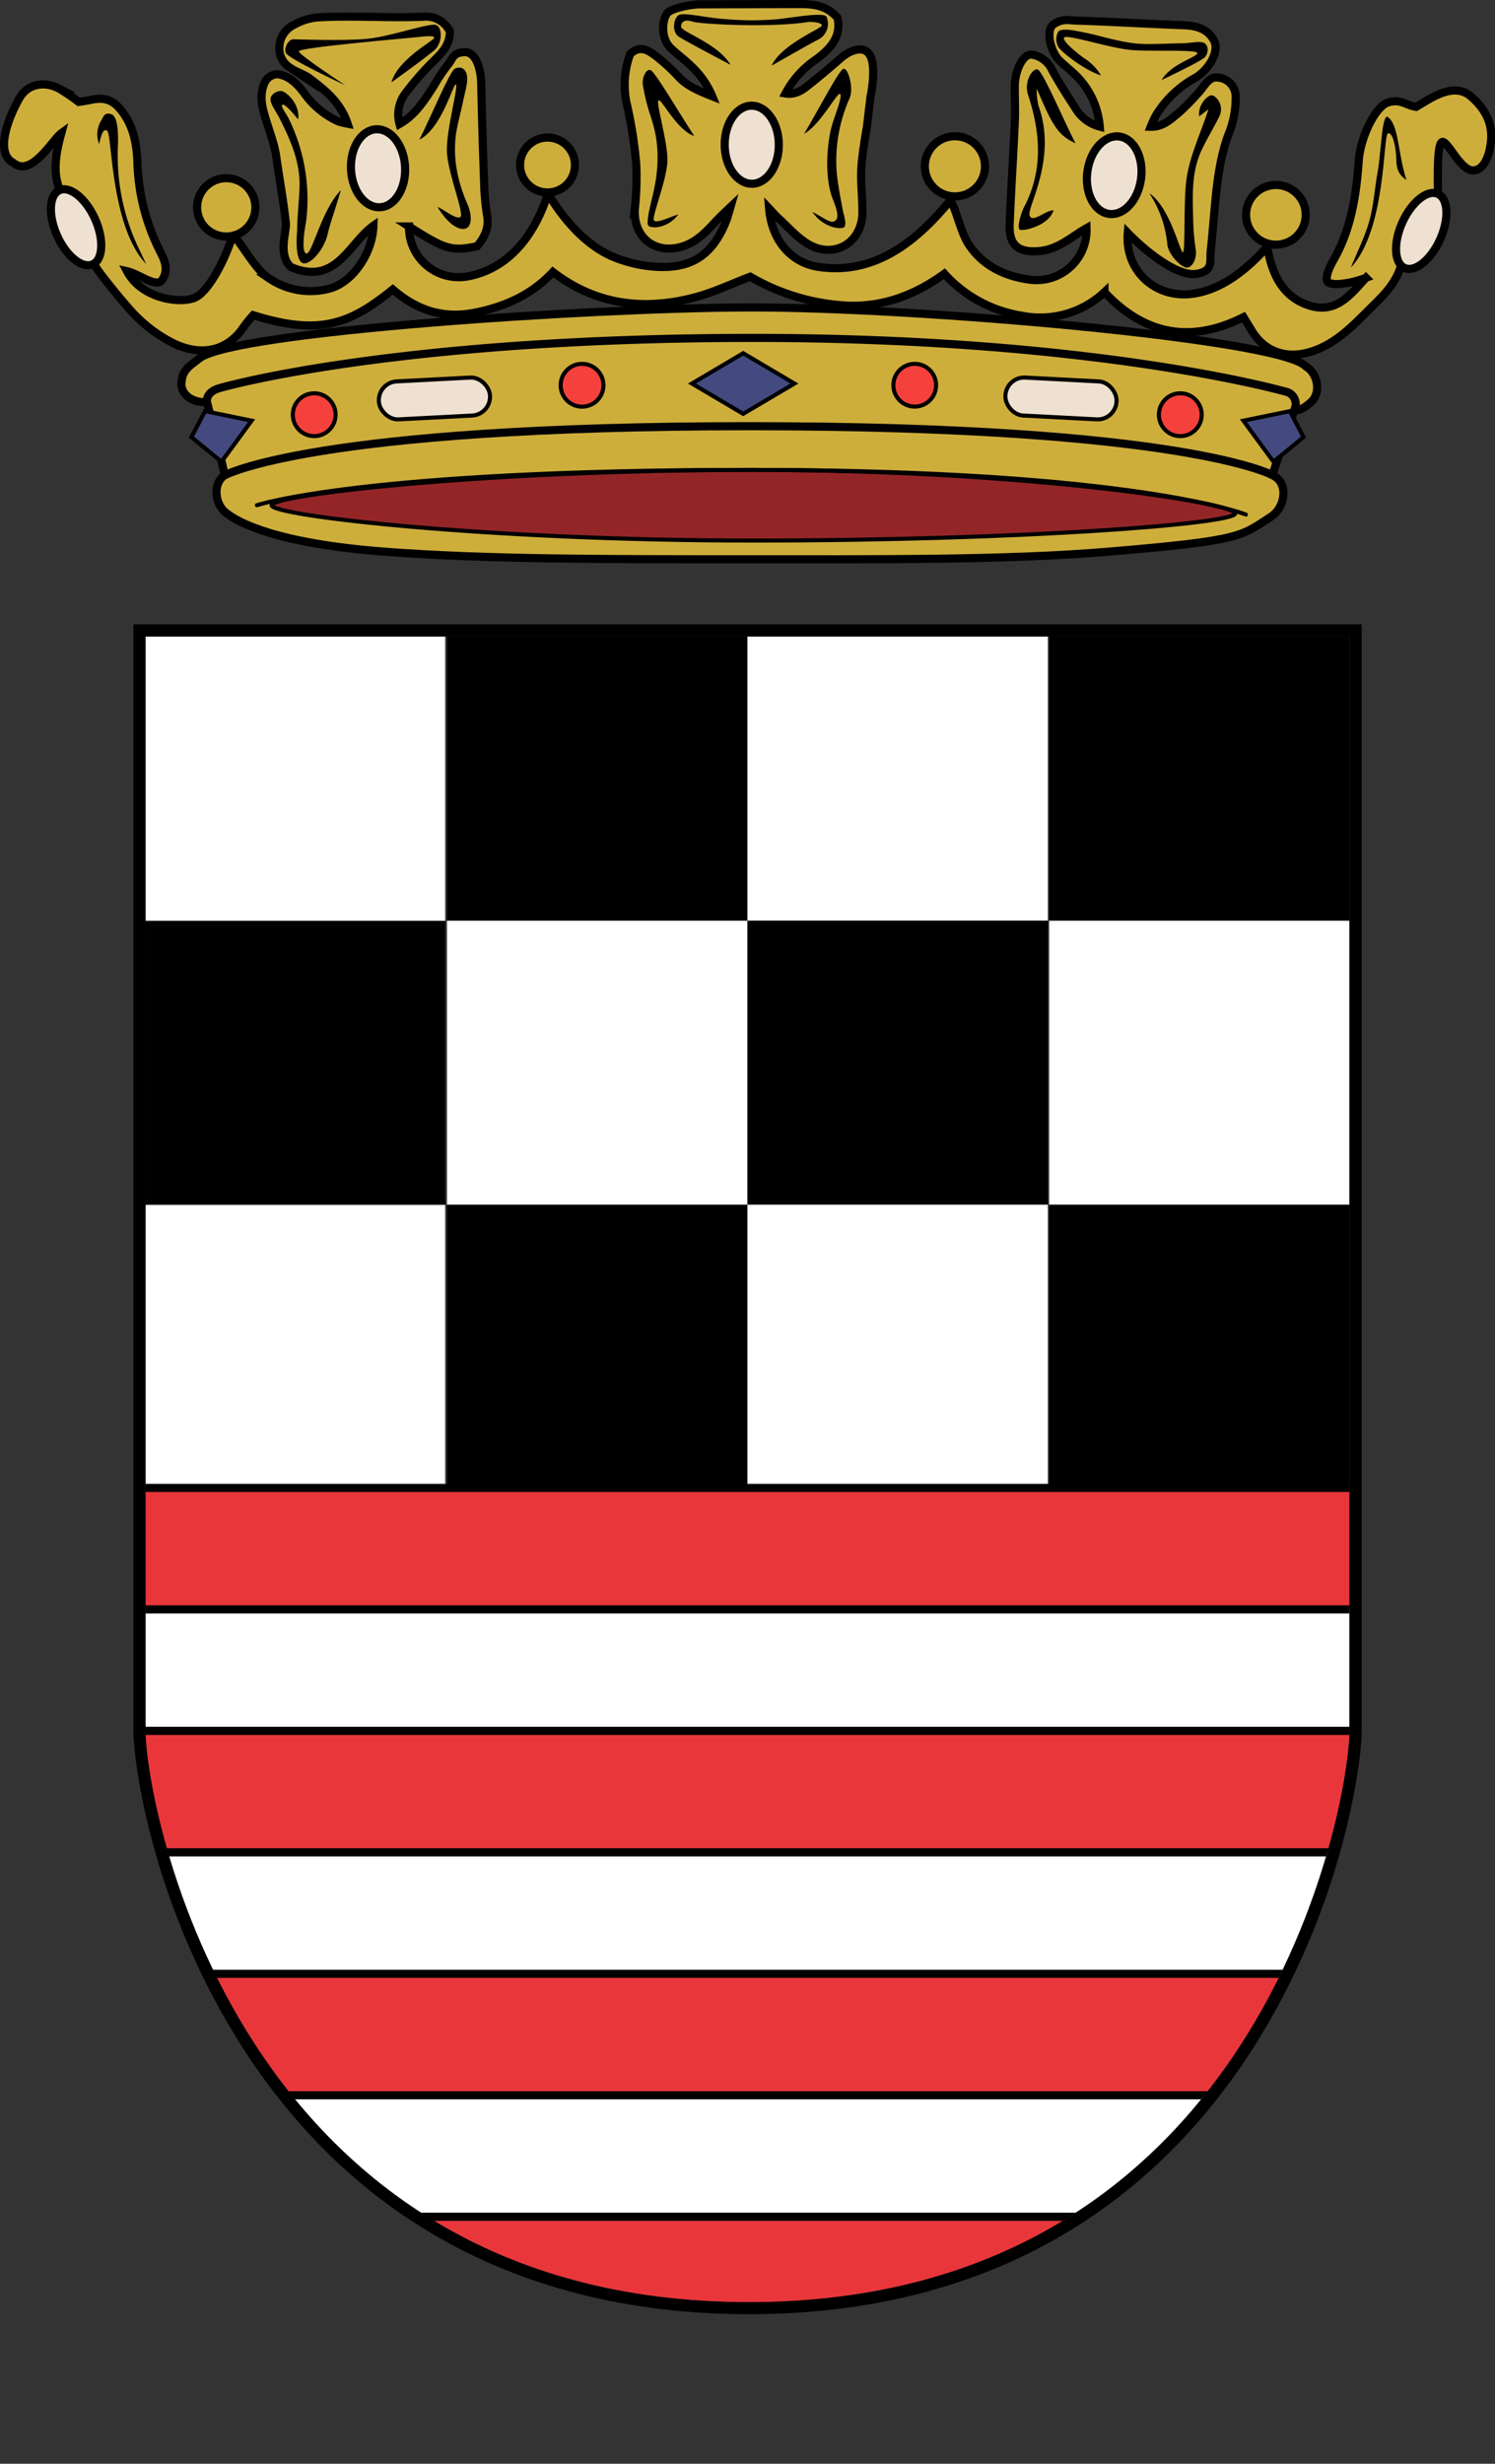 <?xml version="1.0" encoding="UTF-8"?> <svg xmlns="http://www.w3.org/2000/svg" xmlns:xlink="http://www.w3.org/1999/xlink" viewBox="0 0 368.32 606.64"><rect x="0" y="0" width="368.32" height="606.64" fill="#333333" stroke="none"/><defs><style>.cls-1,.cls-8,.cls-9{fill:none;}.cls-2{clip-path:url(#clip-path);}.cls-3,.cls-5{fill:#fff;}.cls-4{fill:#e9363b;}.cls-10,.cls-11,.cls-12,.cls-13,.cls-4,.cls-5,.cls-6{stroke:#000;}.cls-10,.cls-11,.cls-12,.cls-13,.cls-4,.cls-5,.cls-6,.cls-7,.cls-8,.cls-9{stroke-miterlimit:10;}.cls-10,.cls-4,.cls-5,.cls-6,.cls-8{stroke-width:2px;}.cls-6{fill:#ceae3b;}.cls-7{fill:#942527;}.cls-7,.cls-8,.cls-9{stroke:#010103;}.cls-9{stroke-linecap:round;}.cls-10,.cls-13{fill:#efe1d1;}.cls-11{fill:#444a7f;}.cls-12{fill:#f5413c;}</style><clipPath id="clip-path"><path class="cls-1" d="M35.83,156.72H332.44V426.21c0,17.92-21.66,140.64-148,140.64S35.83,444.36,35.83,426.21Z"></path></clipPath></defs><title>Recurso 1</title><g id="Capa_2" data-name="Capa 2"><g id="Capa_1-2" data-name="Capa 1"><g class="cls-2"><rect x="110.13" y="156.71" width="74.01" height="69.99"></rect><rect class="cls-3" x="35.67" y="156.74" width="74.01" height="69.99"></rect><rect x="258.48" y="156.71" width="74.01" height="69.99"></rect><rect class="cls-3" x="184.14" y="156.71" width="74.01" height="69.99"></rect><rect class="cls-3" x="110.13" y="226.7" width="74.01" height="69.99"></rect><rect x="35.67" y="226.73" width="74.01" height="69.99"></rect><rect class="cls-3" x="258.48" y="226.7" width="74.01" height="69.99"></rect><rect x="184.14" y="226.7" width="74.01" height="69.99"></rect><rect x="110.13" y="296.62" width="74.01" height="69.99"></rect><rect class="cls-3" x="35.67" y="296.66" width="74.01" height="69.99"></rect><rect x="258.48" y="296.62" width="74.01" height="69.99"></rect><rect class="cls-3" x="184.14" y="296.62" width="74.01" height="69.99"></rect><rect class="cls-4" x="29.64" y="366.36" width="323.81" height="29.91"></rect><rect class="cls-5" x="29.64" y="396.27" width="323.81" height="29.91"></rect><rect class="cls-4" x="29.64" y="426.18" width="323.81" height="29.91"></rect><rect class="cls-5" x="29.64" y="456.09" width="323.81" height="29.91"></rect><rect class="cls-4" x="29.64" y="486" width="323.81" height="29.91"></rect><rect class="cls-5" x="29.64" y="515.91" width="323.81" height="29.91"></rect><rect class="cls-4" x="29.64" y="545.82" width="323.81" height="29.91"></rect><rect class="cls-5" x="29.64" y="575.73" width="323.81" height="29.91"></rect></g><path d="M332.48,156.72V426.21c0,17.92-21.66,140.64-148,140.64S35.87,444.36,35.87,426.21V156.72H332.48m3-3H32.87V426.21c0,7.72,4.66,43.71,27.42,78.76,12.39,19.08,27.92,34.23,46.15,45,22.22,13.16,48.47,19.84,78.05,19.84s55.8-6.69,77.95-19.88c18.18-10.82,33.64-26,45.94-45.1,22.5-34.92,27.1-70.93,27.1-78.66V153.72Z"></path><path class="cls-6" d="M184.4,75.7c-38.83.1-126.5,5.9-135.2,12.49-2.61,2-4.51,3-4.51,6.63.4,3.8,5.26,4.58,6.28,4,0,0,4.54,18.11,4.36,18.23-2.93,1.89-2.49,7.18.45,9.28,2.93,2.36,12.39,7.48,39,9.51,24.6,1.88,54.55,1.87,87.63,1.87s65.37.26,90.65-1.87c33-2.78,32.5-3.71,40.09-8.63,3.55-2.31,4.4-8.37.39-10.16-.2-.09,5.38-16.21,5.38-16.21,1,.59,3-.78,4.25-2,2.2-2.12,1.65-6.77-1.48-8.65C315.38,83.45,225.9,75.59,184.4,75.7Z"></path><path class="cls-7" d="M304.34,126.42c0,2.58-53.16,6.68-118.72,6.68S66.9,127,66.9,124.4s53.15-8.7,118.72-8.7C252.76,115.7,304.34,123.85,304.34,126.42Z"></path><path class="cls-8" d="M51,98.82s-.4-2.23,3.05-3.24S99.92,83.2,185.62,83.2,317.31,96.59,317.31,96.59a3.19,3.19,0,0,1,1.63,4.25"></path><path class="cls-8" d="M55.33,117.05s21.59-12.11,129.27-12.11,129,12.11,129,12.11"></path><path class="cls-9" d="M63.29,124.4s25.95-8.7,121.16-8.7,122.5,11,122.5,11"></path><path class="cls-6" d="M213.57,31.32s-1.12,6.17-1.35,9.88.26,7.34.25,11c0,7.68-7.14,11.8-13.65,7.73-2.65-1.66-4.79-4.16-7.14-6.3-.68-.62-1.28-1.33-2.2-2.3.63,7.84,5.4,13.36,12.12,14.38,14.07,2.14,24.45-6.54,32.56-16.4,1.7,3,2.48,7.91,4.65,11.11,3.51,5.18,9,7.67,14.87,8.44a12.32,12.32,0,0,0,14-12.68c-3.72,2.09-6.87,5.18-11.51,5.62-5.2.49-7.61-1.29-7.42-6.52.32-8.33.89-16.65,1.26-25,.13-3,0-6,0-9,0-3.78,2-8.19,4.3-7.82a6.7,6.7,0,0,1,4.89,3.79C261,20.53,263,23.63,265,26.72a9.76,9.76,0,0,0,5.95,4.46,20,20,0,0,0-6.7-13.38c-1.11-1-2.32-2-3.35-3-2.21-2.35-3.32-7.52-1.29-8.85s3.35-1,5.25-.89c8.89.28,17.76.82,26.64,1.15,3.31.12,5.88.83,7.51,3.62s-1.28,7.5-4.65,9.39a26,26,0,0,0-9.67,9.35,27.46,27.46,0,0,0-1.2,2.64c3.18.07,5-1.93,7-3.51a63,63,0,0,0,4.89-5c1.26-1.29,2.37-3.93,4.64-3.61a4.73,4.73,0,0,1,4.4,5.1,23.33,23.33,0,0,1-1.52,8.29c-2.43,6-3.17,13.49-3.63,18.62s-.62,7.25-1,10.87c-.24,2.27.79,4.8-3.58,5.47s-11.92-5-16.84-10.09c-.77,9.41,6.88,16.18,15.88,15,7.54-1,13.77-6.33,18.49-11.6,1.08,6.59,3.68,12.36,10.32,14.47s10.14-2.61,14-6.82a30.62,30.62,0,0,1-4.19,1.21c-1.41.21-3.41.62-4.9.05s.23-4.15,1-5.47c4.41-7.63,5.68-16,6.3-24.56.43-6.05,4.22-13.59,7.33-14.44s4.11.68,6.81,1.13c3.84-2.27,9.37-6.26,13.62-2.47s5.71,7.87,4.43,13.28c-.31,1.3-1.48,5.18-4.41,4.79s-6.08-7.64-7.29-6.94-1,8.45-1,12.49c-3.71,2.19-10.19,14.66-9.09,17.95-1.29,4.43-4.4,7.41-7.33,10.29-4.47,4.42-8.8,9.16-15.25,11-5.8,1.68-11.11-.17-14.21-5.35-.6-1-1.22-2-2-3.27-12.75,6.4-24.21,4.58-34.26-6.16a23.14,23.14,0,0,1-20.44,5.79,32.48,32.48,0,0,1-19-10.32c-7,5.09-14.8,8.14-23.57,7.87a52.74,52.74,0,0,1-24.26-7.14c-4.7,1.77-9.28,4-14.1,5.2-12.29,3.13-24,1.73-34.51-6.36-5.24,5.6-11.72,8.51-19.16,10-7.93,1.6-14.42-.64-20.29-5.7C86.38,79.63,79,82.82,62.38,77.6A34.58,34.58,0,0,0,60,80.53c-3.08,4.72-9.08,7.9-17.25,4a35.61,35.61,0,0,1-10.36-7.87c-1.1-1.16-7.31-8.48-9-11.27C25.27,55,22.66,49.28,14.75,46.8c-1.81-4.44-1-9,.36-14-2.14,1.55-7.4,11-11.81,7.29-4.72-2.43-1.15-11.37,1.54-16,2-3.43,6.06-4.19,9.74-2.26a51.44,51.44,0,0,1,4.81,3.27c.75-.12,1.72-.24,2.67-.45,4-.88,6.13,0,8.53,3.52,2.6,3.78,3.16,8.18,3.29,12.46a51.52,51.52,0,0,0,5.73,21.61c.84,1.69,2.06,4.19.31,6.72-1.4,2-5.59-1.5-8.64-2.19,3.55,6.71,12.65,8,16.47,6.64S56,62.67,57.38,57.66c3,3.72,5.84,9,8.9,10.87a18.17,18.17,0,0,0,14.94,2.52C86.92,69.5,91.8,62.31,92,55.59,86,59.78,82.86,70.47,71.69,65.77c-3.35-3-1-8.94-1.27-10.86-.82-7.1-1.34-9.19-2.35-16.27-.46-3.28-1.75-6.45-2.7-9.66-.71-2.41-1.32-4.78-.63-7.34.49-1.8,1.32-3.07,3.47-3.38,2.92.31,4.93,2.3,6.68,4.61a21,21,0,0,0,8.38,7,19.8,19.8,0,0,0,2.38.6c-1.77-5.29-5.47-8.21-9.24-11.08-1.7-1.29-3.4-1.58-5.12-2.84A5.54,5.54,0,0,1,68.81,12a6.35,6.35,0,0,1,3.62-5.89A14.65,14.65,0,0,1,78.08,4.3c8.71-.54,17.43.19,26.15-.18a6.55,6.55,0,0,1,6.61,3.64c0,4.07-3,6.12-5.38,8.65a71.09,71.09,0,0,0-5.79,6.85,8.67,8.67,0,0,0-1.24,7.27c3.94-2.23,6.11-5.79,8.38-9.26a44.18,44.18,0,0,1,3.62-5.43c1.15-1.3,1.06-2.89,4-3s4,4.35,4.11,7.32q.28,12.48.74,25A55.15,55.15,0,0,0,120,53c.58,3.17-.7,5.5-2.46,7.63-6.23,1.3-7.87.82-16.77-4.87a12.27,12.27,0,0,0,14.47,12.3c10.2-1.93,16.53-10.23,19.77-20.43,3.84,6.5,9.43,12.83,16,15.59a32.93,32.93,0,0,0,11.15,2.5c8.63.37,13.57-3.28,16.82-11.48.24-.61,1-3.29,1-3.29s-2.72,2.55-3.62,3.54c-2.28,2.48-4.54,4.91-7.87,6.07-6.86,2.39-12.6-2-12.08-9.25a70.7,70.7,0,0,0,.33-11.07,108.25,108.25,0,0,0-2.25-14.32,21.92,21.92,0,0,1,.77-12.64c2.58-2.36,4.64-.74,6.47.62a46.75,46.75,0,0,1,5.53,5.1c2,2.11,4.54,3.26,8.22,4.71a21.12,21.12,0,0,0-5.24-7.48c-1.53-1.52-3.3-2.79-4.88-4.27-3-2.83-2-7.82-.81-8.89s5.59-2,8-2S189.14,1,197.38,1c3.26,0,6.4.48,8.93,3.36,1.14,4.77-2,7.88-5.32,10.31a23,23,0,0,0-7.47,8.35c2.33.37,4-.71,5.49-1.91,2.76-2.18,5.46-4.45,8.11-6.77,2.09-1.83,5.85-3.56,7.34-.48s0,10,0,10Z"></path><circle class="cls-6" cx="134.89" cy="40.63" r="6.76"></circle><circle class="cls-6" cx="235.26" cy="40.95" r="7.41"></circle><circle class="cls-6" cx="314.34" cy="52.9" r="7.35"></circle><circle class="cls-6" cx="55.74" cy="51.05" r="7.18"></circle><path d="M72.2,9.67c1,0,12.44.46,18.39-.13,5.72-.57,15.3-4,16.87-3.38s1.62,4.58-.62,6.37c-3.22,2.59-6.62,5-10.41,7.77C98,14.49,107.17,9.89,107,9.26s-3-.24-4-.13c-2.42.26-29.55,2.56-29.38,3.52S85.07,21,85.07,21s-14.12-6.55-14.66-8S71.26,9.67,72.2,9.67Z"></path><path d="M292.33,44c.82-5.68,3.43-11.1,5.4-17.09l-2.29,1.74c-.38-2.85,2.07-5.19,3.06-5.19s3.29,2.42,1.87,5.28-3.09,5.53-4.4,8.39c-2.54,5.53-2.13,11.46-2,17.32a57.87,57.87,0,0,0,.62,7c.27,1.84-.49,4-1.88,4.4s-4.87-3-5.13-5.78a27.3,27.3,0,0,0-4.43-12.49c5,3.38,7.43,13.94,8.21,14.53S291.49,49.67,292.33,44Z"></path><path d="M167.82,6.59c.05,1.29,9.11,4.15,12.17,9.38-4.66-2.5-8.7-4.57-12.63-6.84-2-1.17-1.41-4.78-.07-5.45s7.05.77,11.14,1a76,76,0,0,0,13.06.06c4.1-.45,11.31-1.78,12.11-.66a4.35,4.35,0,0,1-1.66,5.47c-3.78,2-7.51,4.19-11.84,6.61,2.48-5.29,12.2-9.08,12.36-9.86s-2.67-1-3.49-.86c-9.47,1.45-26.61.49-28.38-.12S167.77,5.3,167.82,6.59Z"></path><path d="M171.05,33.49c-4.34-1.39-8.23-9.53-8.83-8.75s2.24,10,2.21,14.68-3.94,14-3.31,14.85,4.31-1,6-1.47c-2.72,3.64-7,3.53-7.45,2.65s.53-4.85,1.11-7.24c2.94-12.09-.2-18.2-1.08-21.48a46.49,46.49,0,0,1-1.32-5.85c-.28-1.63.82-4.2,2-3.55S167.4,27.93,171.05,33.49Z"></path><path d="M251.25,56.55c-.79-.46.31-4.13,1.08-5.62,4.72-9.08,4-18.27.95-27.58-1.06-3.22,1.07-6.61,2.35-6.24s6.3,12.27,9.34,18.19c-4.23-2.06-5.45-3.83-9.55-13.5a16.83,16.83,0,0,0,.45,4.3C260.51,39,253.06,50.9,253.65,53s3.94-1.25,5.92-1.23C258.37,55.64,252,57,251.25,56.55Z"></path><path d="M271.25,18.58c-4.29-1.38-10.07-6-10.6-7.16a4,4,0,0,1,0-3.5c.55-1.06,3.66-.46,4.77-.26,5.59,1,8.32,2.23,13.95,3,3,.41,9,0,12,0,1.73,0,4.4-.7,5.42,0s.95,2.56,0,3.46-6.14,3.44-10.62,5.6c2.32-4,8.78-5.65,8.82-6.63s-11.41-.34-16.46-.79-15.78-3.93-16.35-3.07,3.14,3.79,4.77,5A12.76,12.76,0,0,1,271.25,18.58Z"></path><path d="M112.32,20.8c-.63-.41-3.43,10.78-9,13.6,3.07-6.16,7.45-16.71,8.7-17.46s3.94-.38,2.83,4.6-1.29,5.86-2,8.79c-1.66,7-.47,13.62,2.37,20.06.89,2,1.25,5.14-.37,5.83s-4.45-.91-7.08-5.29c2.06.94,4.32,3,5.59,2.55s-3.08-10.86-3.26-16.17S113,21.21,112.32,20.8Z"></path><path d="M207,23.16c-.62-.75-4.79,7.5-8.9,9.79,3.17-5.23,8.55-15.65,9.68-16s2.64,4.69,1.54,7.23a37.9,37.9,0,0,0-3.2,18c.26,3.47,1.68,10.34,1.68,10.34s.82,2.51.27,3.33-5.25.31-7.92-3.66c1.84.85,4.27,2.74,5.16,2.38s1.73-.94-.08-5.39-1.79-11.43-.56-17.18C205.34,29.06,207.64,23.9,207,23.16Z"></path><path d="M341.75,28.72c2.92,1.71,2.61,9.17,4.76,15.61-2.6-1.68-2.45-3.77-2.54-5.83-.09-1.89-.71-5.89-2-5.68s-.36,23.7-9.17,33.08c1.56-3.84,3.48-7.59,4.58-11.56s1.31-8.2,2.07-12.29S340.4,28.72,341.75,28.72Z"></path><path d="M36,65c-8.77-9.17-8.37-32-9.59-32.8s-1.63,2-2,3.26A6.6,6.6,0,0,1,25,29.55c.45-.65.62-2,2.41-1.43s1.74,5.44,1.63,8.13a52.81,52.81,0,0,0,3.16,20.21C33.24,59.39,34.69,62.17,36,65Z"></path><path d="M73.27,58.23c-.28-3.58.6-9.72.53-13.3-.12-5.7-2.36-10.66-4.83-15.6-.79-1.58-2.33-3.66-2.33-4.85s1.41-2.08,2.57-2.08,4.81,3.19,4.25,7c-1.28-1.54-3.26-3.87-3.87-3.61s1,2.29,1.54,3.41a45,45,0,0,1,4.29,25.36A38.9,38.9,0,0,1,73.27,58.23Z"></path><path d="M75.42,54.58c-.5,2.33-1.22,7.92.15,7.84S79.32,51.52,84,46.81c-.61,2-.88,2.86-1.15,3.72-.72,2.38-1.58,4.72-2.13,7.13-.81,3.55-3.75,7-5.58,7.19s-2.4-3.33-1.88-8.76c.09-1,1.36-.67,2.2-1.51Z"></path><ellipse class="cls-10" cx="93.14" cy="41.44" rx="6.67" ry="9.61" transform="translate(-1.96 4.71) rotate(-2.87)"></ellipse><ellipse class="cls-10" cx="185.2" cy="35.65" rx="6.67" ry="9.61" transform="translate(-0.19 1.02) rotate(-0.32)"></ellipse><ellipse class="cls-10" cx="274.49" cy="43.14" rx="9.61" ry="6.67" transform="translate(195.86 309.64) rotate(-82.49)"></ellipse><ellipse class="cls-10" cx="350.12" cy="56.85" rx="10" ry="5.1" transform="translate(154.56 352.77) rotate(-65.76)"></ellipse><ellipse class="cls-10" cx="18.74" cy="55.96" rx="5.1" ry="10" transform="translate(-21.32 12.63) rotate(-24.24)"></ellipse><polygon class="cls-11" points="170.47 94.44 183.09 101.9 195.72 94.44 183.09 86.97 170.47 94.44"></polygon><polygon class="cls-11" points="306.33 103.58 317.78 101.23 321.15 107.63 313.74 113.69 306.33 103.58"></polygon><polygon class="cls-11" points="61.99 103.58 50.53 101.23 47.16 107.63 54.58 113.69 61.99 103.58"></polygon><path class="cls-12" d="M82.68,102.11a5.27,5.27,0,1,1-5.27-5.27A5.27,5.27,0,0,1,82.68,102.11Z"></path><path class="cls-12" d="M148.67,94.85a5.27,5.27,0,1,1-5.26-5.26A5.27,5.27,0,0,1,148.67,94.85Z"></path><path class="cls-12" d="M230.62,94.85a5.26,5.26,0,1,1-5.26-5.26A5.26,5.26,0,0,1,230.62,94.85Z"></path><path class="cls-12" d="M296.06,102.11a5.27,5.27,0,1,1-5.26-5.27A5.27,5.27,0,0,1,296.06,102.11Z"></path><rect class="cls-13" x="93.33" y="93.43" width="27.41" height="9.36" rx="4.63" ry="4.63" transform="translate(-4.96 5.7) rotate(-2.98)"></rect><rect class="cls-13" x="247.69" y="93.43" width="27.41" height="9.36" rx="4.63" ry="4.63" transform="translate(517.33 209.68) rotate(-177.02)"></rect></g></g></svg> 